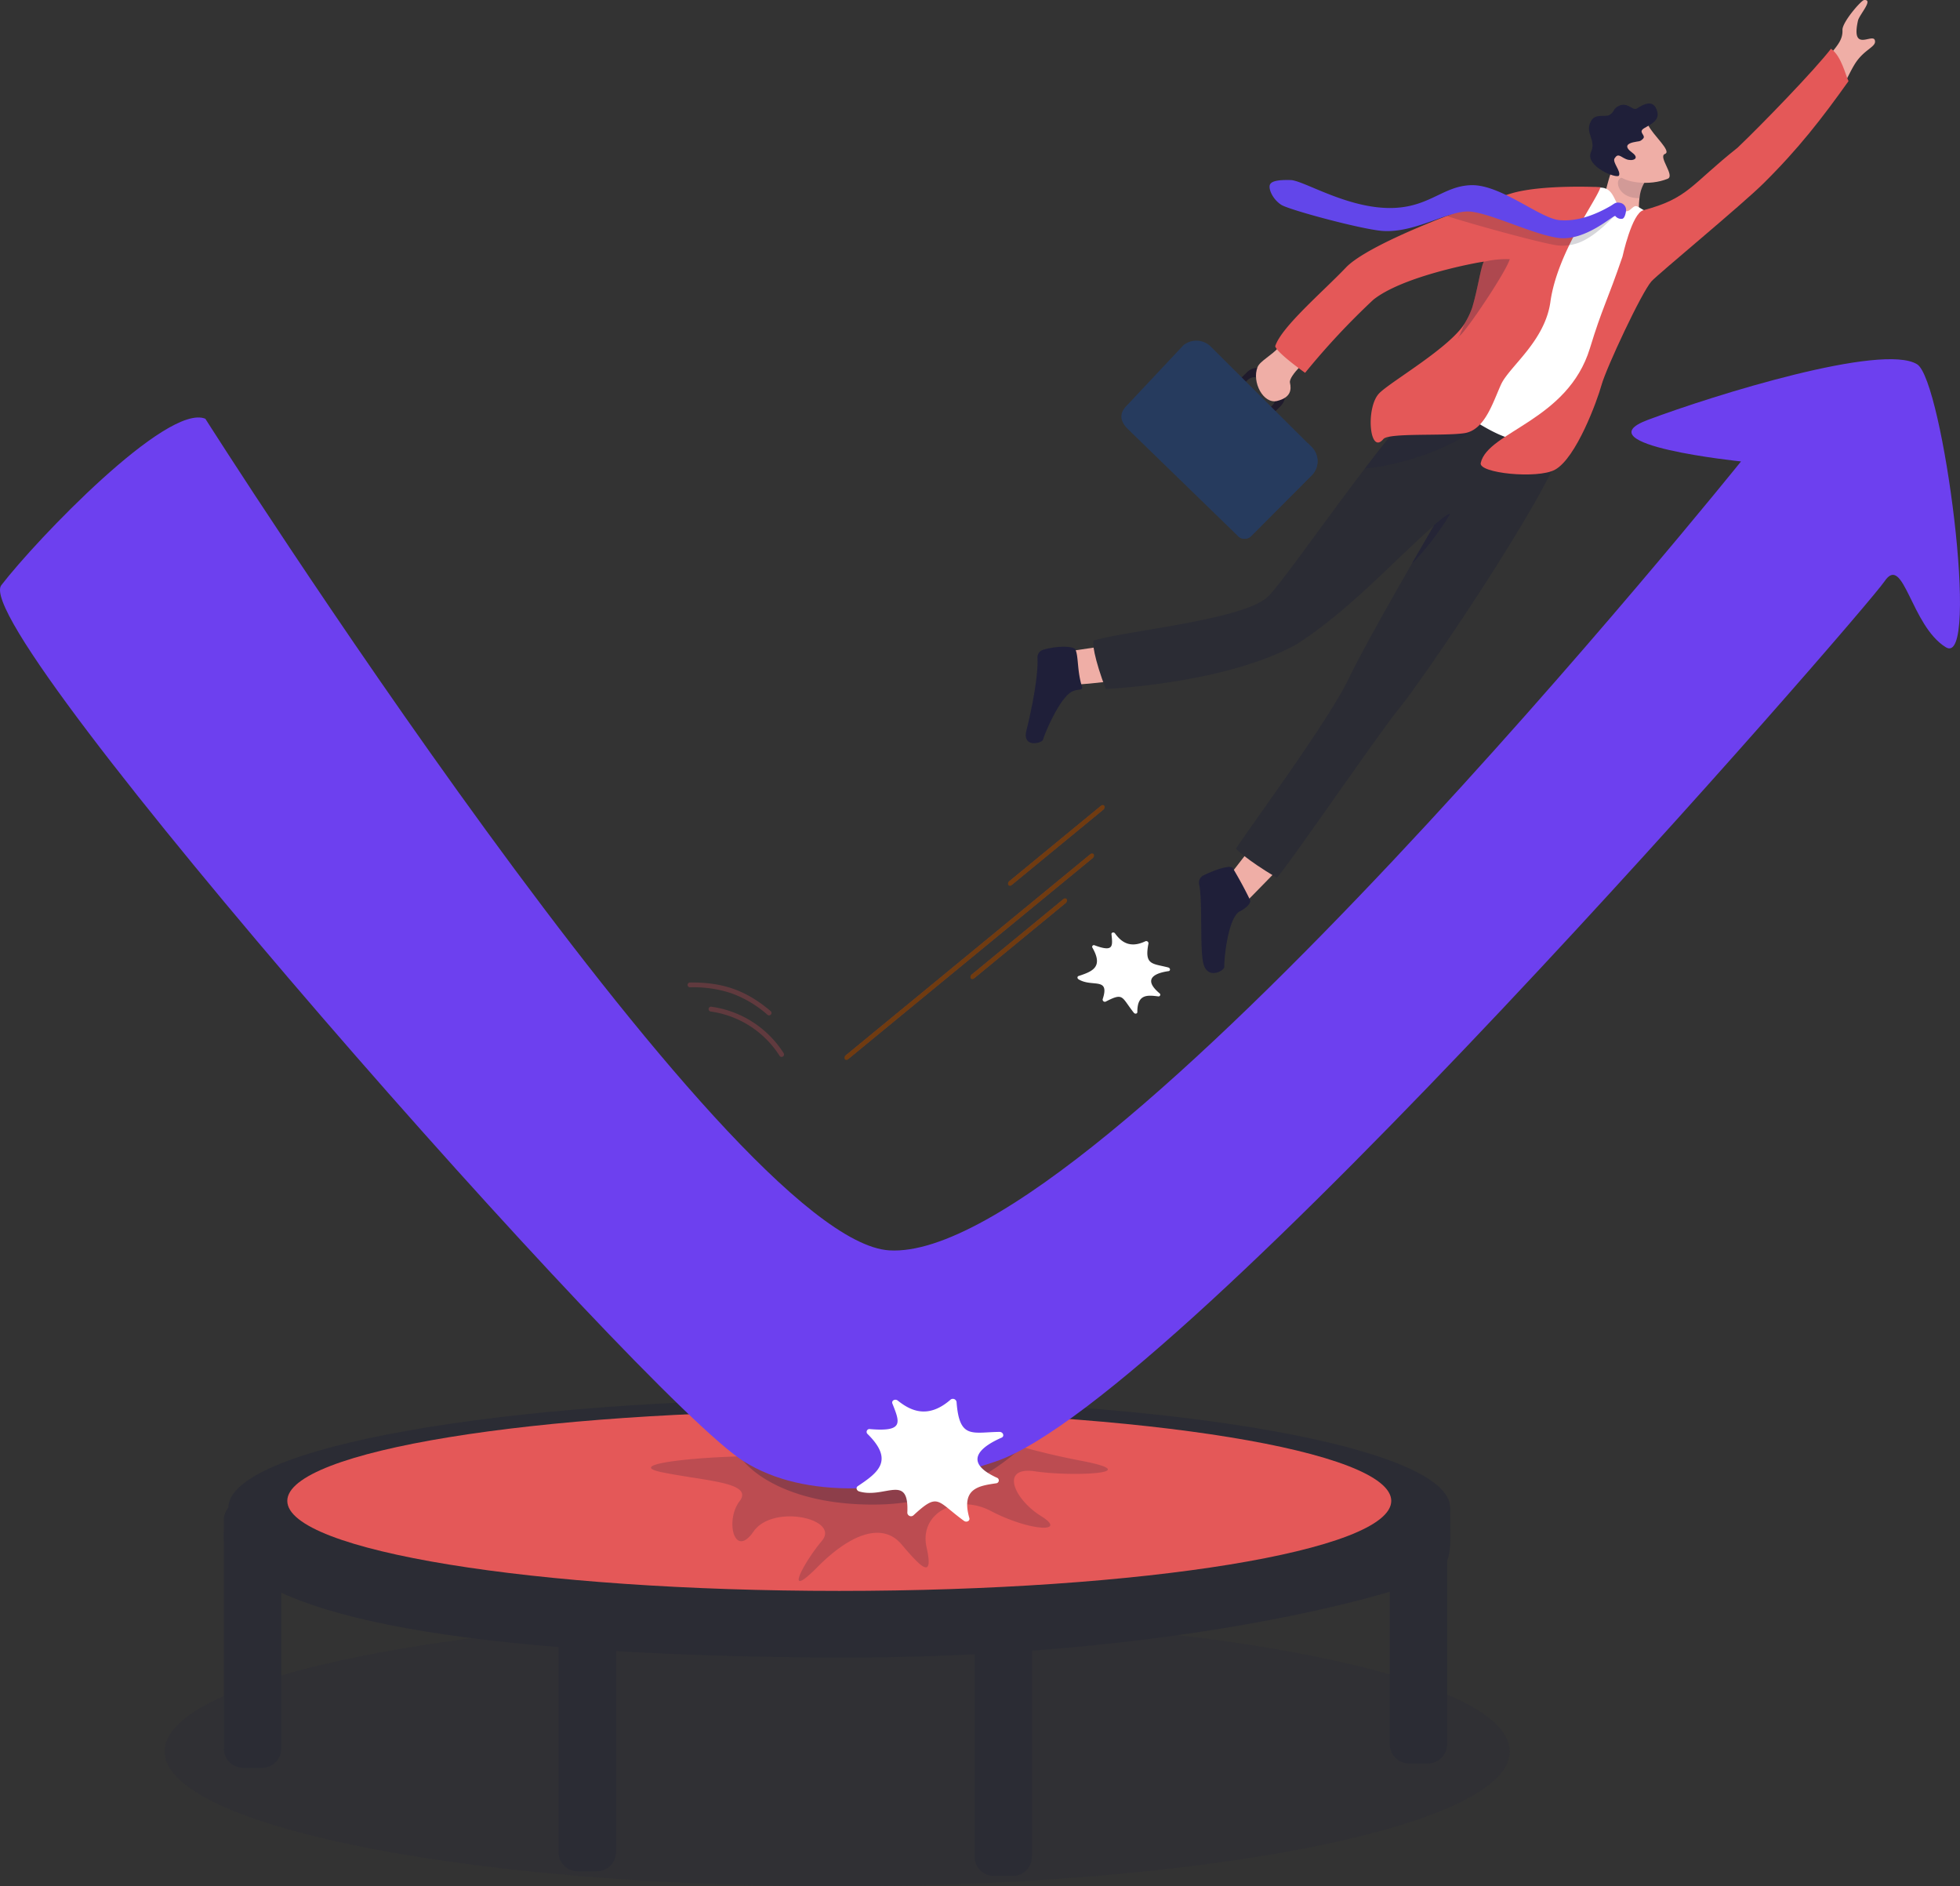 <?xml version="1.0" encoding="UTF-8"?> <svg xmlns="http://www.w3.org/2000/svg" xmlns:xlink="http://www.w3.org/1999/xlink" width="496.671" height="477.873" viewBox="0 0 496.671 477.873"><rect x="0" y="0" width="496.671" height="477.873" fill="#333333" stroke="none"/><defs><style>.a{fill:none;}.b{clip-path:url(#a);}.c{opacity:0.16;}.d{clip-path:url(#c);}.e{fill:#1f1f39;}.f{fill:#2b2c34;}.g{fill:#eed6c1;stroke:#6d40ef;}.h{fill:#703b10;}.i{fill:#603a3e;}.j{fill:#e45858;}.k{opacity:0.2;}.l{clip-path:url(#d);}.m{opacity:0.3;}.n{clip-path:url(#e);}.o{fill:#6d40ef;}.p{fill:#201b2c;}.q{fill:#263b5e;}.r{fill:#efaea6;}.s{opacity:0.14;}.t{clip-path:url(#f);}.u{opacity:0.57;}.v{clip-path:url(#g);}.w{opacity:0.28;}.x{clip-path:url(#h);}.y{fill:#fff;}.z{clip-path:url(#i);}.aa{opacity:0.18;}.ab{clip-path:url(#j);}.ac{fill:#6246ea;}</style><clipPath id="a"><rect class="a" width="496.671" height="477.873"></rect></clipPath><clipPath id="c"><rect class="a" width="340.851" height="68.348"></rect></clipPath><clipPath id="d"><rect class="a" width="115.772" height="38.836"></rect></clipPath><clipPath id="e"><rect class="a" width="72.566" height="14.617"></rect></clipPath><clipPath id="f"><rect class="a" width="6.722" height="6.315"></rect></clipPath><clipPath id="g"><rect class="a" width="9.799" height="12.766"></rect></clipPath><clipPath id="h"><rect class="a" width="27.949" height="19.251"></rect></clipPath><clipPath id="i"><rect class="a" width="13.171" height="20.094"></rect></clipPath><clipPath id="j"><rect class="a" width="44.313" height="12.012"></rect></clipPath></defs><g class="b"><g transform="translate(0 0)"><g class="b"><g class="c" transform="translate(41.732 409.525)"><g class="d"><path class="e" d="M477.98,1379.863c0,18.874-76.3,34.174-170.425,34.174s-170.425-15.3-170.425-34.174,76.3-34.174,170.425-34.174,170.425,15.3,170.425,34.174" transform="translate(-137.131 -1345.689)"></path></g></g><path class="f" d="M196.068,1317.056h-4.784a4.881,4.881,0,0,1-4.881-4.881v-57.862a4.881,4.881,0,0,1,4.881-4.881h4.784a4.881,4.881,0,0,1,4.881,4.881v57.862a4.881,4.881,0,0,1-4.881,4.881" transform="translate(-129.676 -869.201)"></path><path class="f" d="M474.8,1404.9h-4.836a4.855,4.855,0,0,1-4.855-4.855v-57.184a4.855,4.855,0,0,1,4.855-4.855H474.8a4.855,4.855,0,0,1,4.855,4.855v57.184a4.855,4.855,0,0,1-4.855,4.855" transform="translate(-323.568 -930.822)"></path><path class="f" d="M821.166,1406.066h-4.752a4.9,4.9,0,0,1-4.9-4.9V1342.9a4.9,4.9,0,0,1,4.9-4.9h4.752a4.9,4.9,0,0,1,4.9,4.9v58.264a4.9,4.9,0,0,1-4.9,4.9" transform="translate(-564.554 -930.821)"></path><path class="f" d="M1166.856,1311.113h-4.709a4.919,4.919,0,0,1-4.918-4.919V1247.37a4.919,4.919,0,0,1,4.918-4.919h4.709a4.919,4.919,0,0,1,4.919,4.919v58.825a4.919,4.919,0,0,1-4.919,4.919" transform="translate(-805.057 -864.344)"></path><path class="f" d="M497.149,1255.089c.052,11.1.86,14.329-4.795,17.56s-63.411,21.2-155.1,20.4-137.886-10.4-149.7-26.051c-2.592-3.433,0-11.906,0-11.906" transform="translate(-129.676 -873.136)"></path><path class="f" d="M499.783,1192.061c0,15.228-69.3,27.572-154.8,27.572s-154.8-12.344-154.8-27.572,69.3-27.571,154.8-27.571,154.8,12.344,154.8,27.571" transform="translate(-132.31 -810.108)"></path><line class="g" y1="50.897" x2="61.916" transform="translate(214.657 216.915)"></line><path class="h" d="M766.237,710.551a.449.449,0,0,1,.105.121.836.836,0,0,1-.284,1l-61.916,50.9c-.326.268-.728.255-.9-.029a.836.836,0,0,1,.284-1l61.916-50.9a.636.636,0,0,1,.792-.092" transform="translate(-489.178 -494.244)"></path><line class="g" y1="19.05" x2="23.174" transform="translate(246.567 228.293)"></line><path class="h" d="M832.351,747.94a.455.455,0,0,1,.105.121.836.836,0,0,1-.284,1L809,768.112c-.326.268-.729.255-.9-.03a.835.835,0,0,1,.284-1l23.174-19.05a.637.637,0,0,1,.793-.092" transform="translate(-562.124 -520.254)"></path><line class="g" y1="19.05" x2="23.174" transform="translate(256.096 204.643)"></line><path class="h" d="M863.665,670.225a.453.453,0,0,1,.105.121.836.836,0,0,1-.284,1L840.312,690.4c-.326.268-.729.255-.9-.029a.835.835,0,0,1,.284-1l23.174-19.05a.637.637,0,0,1,.792-.092" transform="translate(-583.909 -466.19)"></path><path class="i" d="M608.546,850.762a.613.613,0,0,1-.51-.271,24.747,24.747,0,0,0-17.468-11.225.614.614,0,1,1,.191-1.213,25.919,25.919,0,0,1,18.3,11.752.614.614,0,0,1-.167.852.608.608,0,0,1-.342.1" transform="translate(-410.484 -583.008)"></path><path class="i" d="M593.211,826.216a.613.613,0,0,1-.4-.146,28.388,28.388,0,0,0-9.141-5.448,30.138,30.138,0,0,0-10.487-1.512h-.006a.614.614,0,0,1-.006-1.228c8.345-.086,14.268,2.016,20.436,7.252a.614.614,0,0,1-.4,1.082" transform="translate(-398.321 -568.98)"></path><path class="j" d="M518.974,1197.295c0,12.6-62.623,22.808-139.874,22.808s-139.873-10.211-139.873-22.808,62.624-22.807,139.873-22.807,139.874,10.211,139.874,22.807" transform="translate(-166.425 -817.063)"></path><g class="k" transform="translate(164.964 361.699)"><g class="l"><path class="e" d="M568.985,1195.765c-12-.124-34.995,1.843-24.034,4.073s23.254,2.521,19.552,7.333-1.333,14.729,3.555,7.664,21.988-3.236,17.33,2.335c-4.888,5.845-9.776,15.389-1.185,6.713s16.589-11.4,21.329-5.825,8.295,9.42,6.369.744,7.7-13.672,16.27-9.182c9.823,5.151,19.716,5.64,12.755,1.3s-10.511-12.694-1.475-11.332,28.438.594,12-2.616a186.148,186.148,0,0,1-27.55-7.424l-51.989-1.017Z" transform="translate(-542.07 -1188.534)"></path></g></g><g class="m" transform="translate(186.461 366.553)"><g class="n"><path class="e" d="M612.706,1205.247c3.366,6.731,15.978,14.582,37.562,13.8a55.1,55.1,0,0,0,35-14.563Z" transform="translate(-612.706 -1204.486)"></path></g></g><path class="o" d="M52.031,314.1S184.175,522.279,225.359,524.789c52.555,3.2,215.823-199.869,215.823-199.869s-40.574-4.17-23.621-10.525,59.467-19.537,68.251-14.084c6.533,4.055,16.156,77.132,7.27,71.685s-10.7-23.931-15.55-16.682S299.416,562.4,252.261,578.288c-25.274,8.515-48.351,9.592-63.714,0C163.1,562.4-8.553,367.822.333,356.28s42-46.157,51.7-42.178" transform="translate(0 -208.021)"></path><path class="p" d="M1034.244,306.817l5.45,5.494c.841.847.547,2.5-.654,3.692l-3.333,3.306a.041.041,0,0,1-.058,0l-1.014-1.023a.041.041,0,0,1,0-.058l2.349-2.33c.9-.891,1.118-2.128.49-2.761l-4.074-4.107c-.629-.634-1.866-.424-2.765.468l-2.349,2.33a.041.041,0,0,1-.058,0l-1.014-1.022a.041.041,0,0,1,0-.058l3.333-3.306c1.2-1.191,2.856-1.472,3.7-.624" transform="translate(-714.601 -213.105)"></path><path class="p" d="M1056.7,323.413c.841.848.547,2.5-.654,3.693l-3.333,3.306a.041.041,0,0,1-.058,0l-1.014-1.022a.041.041,0,0,1,0-.058L1053.99,327c.9-.892,1.117-2.128.489-2.762l1.044-1.914a.041.041,0,0,1,.065-.009Z" transform="translate(-731.594 -224.22)"></path><path class="q" d="M982.048,317.628l-15.381,15.429a2.384,2.384,0,0,1-3.372.005l-.021-.021-27.9-27.111c-3.108-3.1-.9-5.274.012-6.189l14.1-15.016a5.206,5.206,0,0,1,6.876.289l24.53,24.423.922.916a5.085,5.085,0,0,1,.235,7.276" transform="translate(-649.602 -197.263)"></path><path class="q" d="M1049.516,376.853l-15.381,15.429a2.384,2.384,0,0,1-3.371.005.041.041,0,0,1-.009-.047,17.13,17.13,0,0,1,4.244-4.984c5.849-5.138,10.487-12.942,13.335-18.545a.04.04,0,0,1,.065-.01l.882.876a5.085,5.085,0,0,1,.235,7.276" transform="translate(-717.07 -256.488)"></path><path class="r" d="M1051.591,285.992c-1.754,2.03-4.771,3.491-5.361,5.009-1.5,3.839,1.5,9.419,4.953,8.572s3.667-2.829,3.263-4.614,5.11-6.568,5.11-6.568l-6.324-3.782Z" transform="translate(-727.563 -197.996)"></path><path class="r" d="M1026.451,713.516c2.467-2.425,11.4-11.647,11.4-11.647l-6.79-6.123-8.038,10.357,1.953,7.072Z" transform="translate(-711.696 -484.014)"></path><path class="e" d="M1011.282,730.005c.431.886-1.191,2.257-2.526,2.916-3.056,1.508-4.078,12.256-3.976,14.094.052.948-4.371,3.476-5.361-1.082-.856-3.942-.107-15.53-1.015-19.849a2.028,2.028,0,0,1,1.073-2.237c2.949-1.467,7.175-2.906,7.544-1.726.984,1.689,2.467,4.194,4.26,7.885" transform="translate(-694.536 -502.06)"></path><path class="r" d="M884.472,546.12c3.459-.041,12.106-1.23,12.106-1.23l-.658-9.119-12.971,1.9-3.489,6.454Z" transform="translate(-611.821 -372.723)"></path><path class="e" d="M868.374,548.512c.292.941-.646.6-2.065,1.052-3.249,1.03-7.156,10.3-7.808,12.4-.281.907-5.328,2.163-4.194-2.362,1.363-5.437,3.046-13.955,2.8-18.362a2.029,2.029,0,0,1,1.4-2.05c3.137-1.006,8.1-1.119,8.289.1.718,1.818.364,5.3,1.581,9.214" transform="translate(-594.206 -374.56)"></path><path class="f" d="M1029.712,333.5c-4.572,14.716-36.837,61.626-41.746,67.488s-29.2,41.425-31.159,43.052c-7.867-4.658-10.354-7.346-10.354-7.346,3.512-5.346,23.572-32.554,28.559-43.02S996.66,354.8,996.66,354.8c-10.633,9.389-21.653,21.683-34.79,30.094-18.19,10.089-48.392,11.335-48.392,11.335-2.772-7.2-3.806-12.708-2.791-12.342,8.293-2.467,38.3-5.237,44.044-11.188s28.209-39.718,42.566-53.919c1.485-1.469,26.961,12.474,26.961,12.474Z" transform="translate(-633.278 -221.69)"></path><path class="r" d="M1336.5,149.7l-6.206-5.021c1.32-3.278,2.639-11.7,4.389-14.389,1.92-2.953,2.131-2.66,2.131-2.66l3.642,5.032,1.714,2.368a9.244,9.244,0,0,0-1.212,3.579,19.176,19.176,0,0,0,.261,6.858c.441,2.17-4.719,4.233-4.719,4.233" transform="translate(-925.456 -88.787)"></path><g class="s" transform="translate(409.993 43.881)"><g class="t"><path class="e" d="M1353.953,146.556a12.8,12.8,0,0,0-1.265,3.944c-5.241.136-6.405-4.32-4.768-5.092a34.787,34.787,0,0,1,4.32-1.22Z" transform="translate(-1347.231 -144.189)"></path></g></g><path class="r" d="M1346.992,104.1c1.234,2.6,6.072,6.642,4.257,7.318s2.613,5.49.707,6.279c-4.618,1.911-11.111.977-12.566-1.052s-3.5-8.454-3.5-8.454Z" transform="translate(-929.345 -72.418)"></path><path class="e" d="M1334.239,96c1.54-.381,1.717-.051,2.562-.938s-1.478-1.64.33-2.683,3.877-1.956,3.248-4.235c-.911-3.3-3.551-1.739-5.158-.713-1.035.66-2.234-1.677-4.441-.727-1.732.745-1.138,1.7-2.654,2.428-.915.442-3.355-.422-4.4,1.275-1.947,3.148,1.323,4.888-.108,8-1.67,3.635,6.616,6.938,7.075,5.99.536-1.107-1.724-3.375-1.121-4.332.909-1.444,1.477-.419,2.923.184,1.544.645,3.673-.082,1.541-1.646s-1.185-2.262.208-2.607" transform="translate(-920.438 -59.934)"></path><path class="r" d="M1514.279,18.6a33.138,33.138,0,0,1,3.2-5.116c1.635-2.062,2.965-3.514,2.857-5.889-.088-1.949,4.73-7.5,5.462-7.578,2.536-.27-1.2,3.726-1.526,5.191-1.839,8.184,3.642,3.193,4.25,4.932s-2.63,2.208-5.035,6.05c-1.444,2.307-2.452,5.056-3.362,5.8s-5.845-3.392-5.845-3.392" transform="translate(-1053.449 0.001)"></path><g class="u" transform="translate(357.708 130.126)"><g class="v"><path class="e" d="M1181.094,430.576c3.128-2.874,4.127-2.981,4.127-2.981a70.578,70.578,0,0,1-9.8,12.766s0-.007,0-.009Z" transform="translate(-1175.42 -427.593)"></path></g></g><g class="w" transform="translate(345.882 99.407)"><g class="x"><path class="e" d="M1136.556,345.9c4.593-.236,18.733-3.09,27.951-10.057l-12.069-9.2c-4.862,5.17-10.432,12.111-15.882,19.252" transform="translate(-1136.557 -326.648)"></path></g></g><path class="y" d="M1242.765,156.017c3.236.491,2.954,4.623,5.257,5.761,1.4.691,1.9-.623,2.855-1.046.589-.26,1.23.388,2.331.96,2.89,1.5-21.643,60.6-21.643,60.6s-9.26-1.158-15.24-3.856-14.709-9-13.583-11.009,33.089-50.736,33.089-50.736a17.977,17.977,0,0,1,6.934-.677" transform="translate(-836.651 -108.454)"></path><path class="j" d="M1131.576,184.6c-1.414,10.069-10.445,16.405-12.517,20.948-2.047,4.484-4.1,11.557-9.284,12.328s-19.16-.136-20.519,1.483c-3.538,4.216-4.519-7.9-1.125-11.523,2.75-2.938,18.453-11.837,21.95-18.152a20.579,20.579,0,0,0,1.688-3.639c.228-.767.44-1.563.641-2.362.9-3.6,1.522-7.278,2.084-8.76l.006-.012a2.38,2.38,0,0,1,.213-.452c.01-.015.019-.03.027-.041-1.639.182-20.488,3.629-28.025,9.639a186.138,186.138,0,0,0-17.282,18.508.04.04,0,0,1-.054,0c-2.81-2.025-7.108-5.317-7.538-6.7a.046.046,0,0,1,0-.027c1.575-4.879,11.911-13.631,17.931-19.939,5.642-5.913,30.035-15.2,41.863-18.753,7.855-2.362,22.639-1.595,22.639-1.595-1.055,3.438-10.928,16.434-12.7,29.046" transform="translate(-738.697 -108.135)"></path><g class="w" transform="translate(369.412 65.664)"><g class="z"><path class="e" d="M1220.482,216.436l-.27.6,0,.005c-.547,1.566-1.16,5.127-2.031,8.615-.2.8-.414,1.594-.641,2.361a20.487,20.487,0,0,1-1.688,3.638c-.68,1.229-1.135,2.76-1.974,4.2.277-.166.249-.519.559-.756,1.666-1.273,11.527-15.866,12.611-19.327a24.179,24.179,0,0,0-6.565.655" transform="translate(-1213.877 -215.772)"></path></g></g><path class="j" d="M1268.86,93.224c-3.929,11.485-5.088,12.845-8.263,23.244-5.614,18.384-25.889,21.075-27.668,29.06-.581,2.6,14.443,4.1,18.821,1.7,5.363-2.938,10.675-17.4,11.82-21.546s10.137-23.449,12.658-26.212c1.7-1.868,22.787-19.274,28.338-24.764,8.891-8.794,14.837-16.479,21.562-25.923-.7-1.32-1.781-6.367-4.442-8.2-4.108,5.351-17.384,19.073-23.678,25.073-11.862,9.4-12.439,12.82-23.874,15.837-2.9.764-5.276,11.731-5.276,11.731" transform="translate(-857.709 -28.232)"></path><g class="aa" transform="translate(366.582 50.229)"><g class="ab"><path class="e" d="M1247.545,169.316c-.307-.307-5.253,5.98-10.523,7.333a11.542,11.542,0,0,1-4.478.322c-4.407-.618-22.619-5.67-27.959-7.449,2.095-1.268,1.44-3.383,4.041-4.468,3.723,2.042,21.982,7.223,24.308,7.424a16.8,16.8,0,0,0,5.018-.358,27.977,27.977,0,0,0,7.84-3.178c1.07-.613,1.445-1.8,2.55-1.623,1.466.229-.4,2.39-.8,2" transform="translate(-1204.583 -165.053)"></path></g></g><path class="ac" d="M1147.468,157.749a1.846,1.846,0,0,0-1.639-2.138c-1.1-.173-1.282.255-2.353.868-3.217,1.844-7.894,3.966-12.858,3.537s-14.8-9-22.295-8.856-10.96,6.16-21.668,5.766-21.006-6.982-24.172-7.061-5.154.227-5.317,1.455.967,3.536,2.949,4.82,20.681,6.311,25.818,6.625c8.386.513,16.864-5.474,22.22-4.9s15.837,5.772,22.075,6.645c6.957.974,14.138-5.935,14.531-5.542a1.905,1.905,0,0,0,1.682.722c.637-.033.933-1.242,1.025-1.939" transform="translate(-735.436 -104.249)"></path><path class="y" d="M737.084,1164.69c-5.872,5.132-10.364,2.639-13.377.246-.683-.542-1.666,0-1.369.747,1.9,4.787,2.952,7.2-5.656,6.471a.722.722,0,0,0-.626,1.25c6.728,6.652,2.747,9.721-2.481,13.193-.546.363-.333,1.155.363,1.357,6.494,1.888,12.666-4.75,12.185,5.406a.939.939,0,0,0,1.532.656c6.4-5.91,5.863-3.686,12.819,1.381.66.481,1.57.018,1.367-.7-2.139-7.5,2.324-8.158,6.808-8.815a.732.732,0,0,0,.126-1.432c-9.319-4.282-3.19-8.193,1.231-10.125.807-.353.4-1.473-.531-1.462-6.869.079-10.17,1.95-10.877-7.587a.949.949,0,0,0-1.515-.59" transform="translate(-496.203 -810.108)"></path><path class="y" d="M914.407,778.463c-4.177,2.006-6.352-.135-7.7-1.983-.3-.419-.953-.266-.9.21.327,3.041.547,4.589-4.265,2.806a.429.429,0,0,0-.557.616c2.795,4.876.029,6-3.514,7.158-.37.121-.374.608-.008.835,3.418,2.112,8-.709,6.117,5.029a.558.558,0,0,0,.772.619c4.6-2.366,3.941-1.179,7.119,2.826.3.38.9.259.893-.181-.033-4.633,2.626-4.3,5.3-3.965a.435.435,0,0,0,.3-.8c-4.654-3.931-.525-5.2,2.312-5.6.518-.074.463-.78-.072-.921-3.944-1.046-6.131-.5-5.022-6.07a.564.564,0,0,0-.773-.578" transform="translate(-624.155 -540.009)"></path></g></g></g></svg> 
